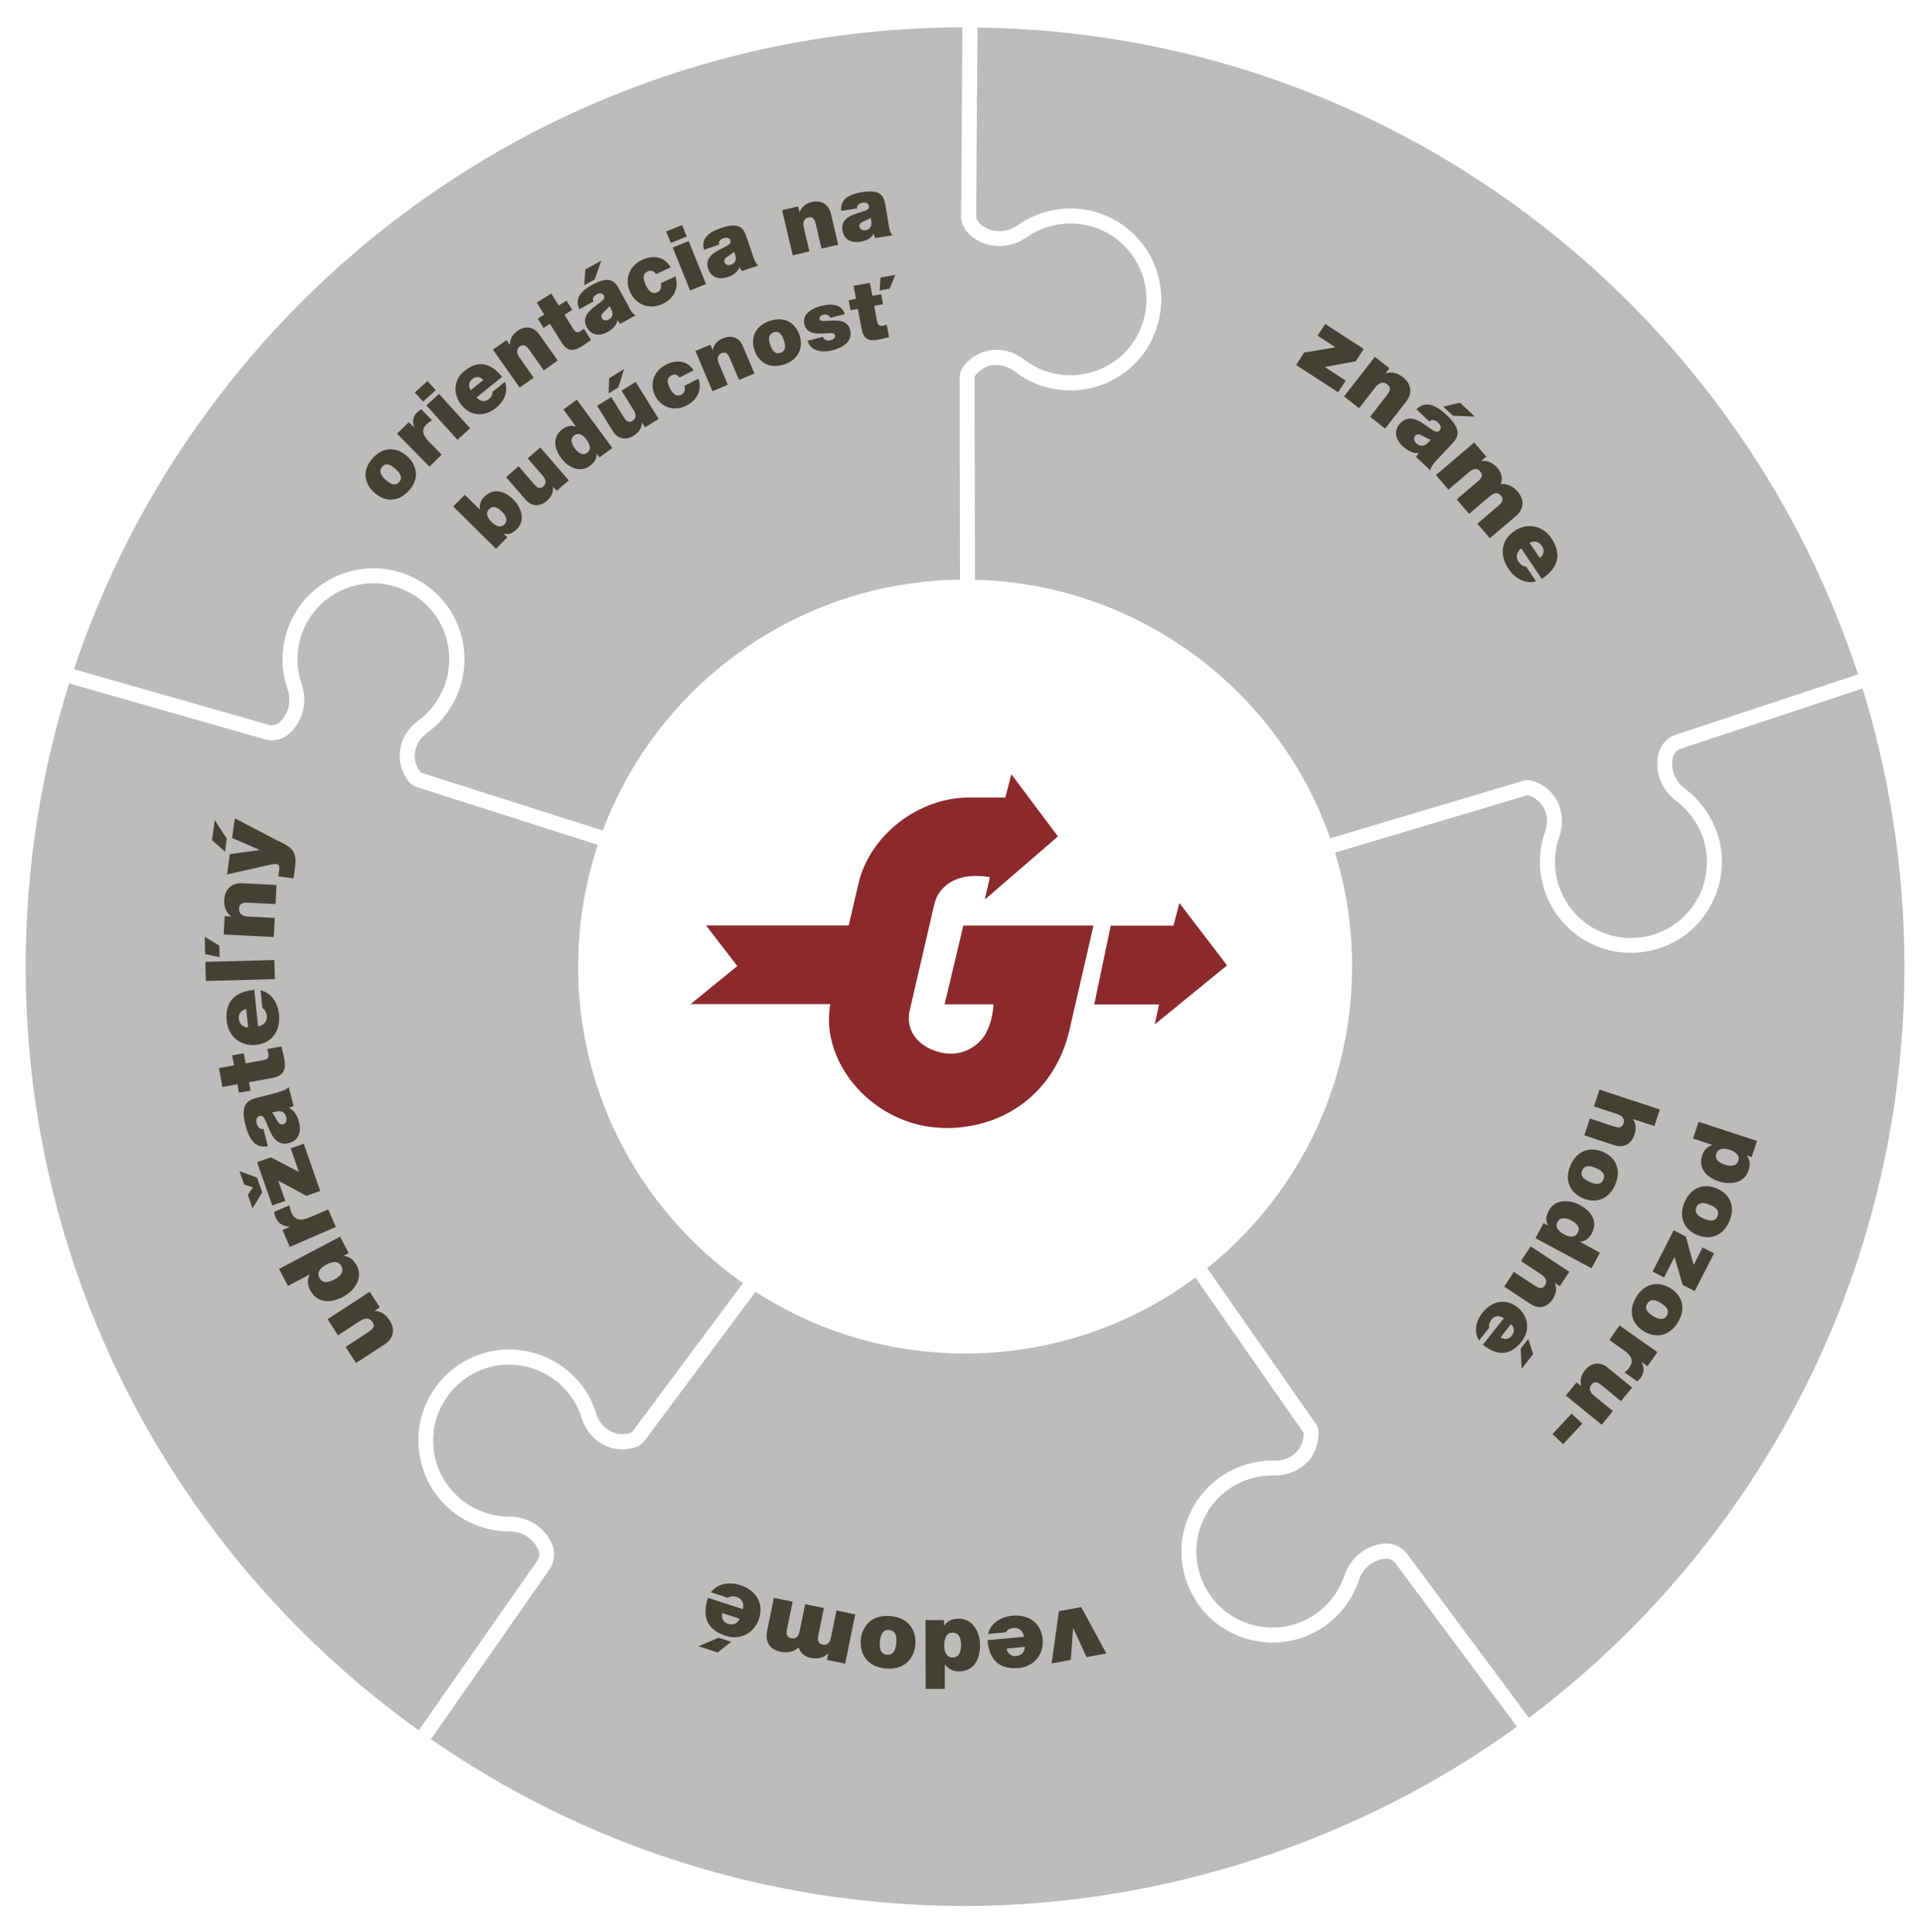 <?xml version="1.0" encoding="UTF-8"?><svg id="Ebene_1" xmlns="http://www.w3.org/2000/svg" width="62.18mm" height="62.47mm" viewBox="0 0 176.26 177.09"><defs><style>.cls-1{fill:#bcbcba;}.cls-1,.cls-2,.cls-3{stroke-width:0px;}.cls-2{fill:#8c292d;fill-rule:evenodd;}.cls-3{fill:#454034;}</style></defs><path class="cls-1" d="M170.74,63.11l-16.71,5.54c-.34.11-.6.4-.68.74-.25,1.09.17,2.22,1.06,2.89,1.97,1.47,3.18,3.64,3.39,6,.21,2.36-.61,4.72-2.25,6.47-1.6,1.71-3.83,2.6-6.08,2.6-1.42,0-2.85-.36-4.13-1.1-3.49-2.02-5.05-6.24-3.71-10.02.37-1.05.11-2.19-.65-2.83-.3-.25-.75-.49-.98-.5-.02,0-.05.02-.09.03l-17.54,5.23c1.02,3.3,1.56,6.81,1.56,10.44,0,11.19-5.18,21.16-13.28,27.66l9.88,14.16c.1.14.22.31.27.54.17.67-.07,1.53-.23,1.94-.59,1.46-2.12,2.39-3.8,2.37-3.39-.09-6.28,2.27-6.97,5.57-.65,3.12.97,6.35,3.86,7.7,1.84.85,3.87.89,5.72.09,1.82-.79,3.22-2.31,3.85-4.19.55-1.65,1.96-2.77,3.61-2.93.84-.08,1.66.29,2.15.96l11.15,15.01c20.9-15.71,34.42-40.71,34.42-68.87,0-8.88-1.35-17.44-3.84-25.5Z"/><path class="cls-1" d="M90.17,20.78c.96.58,2.16.53,3.07-.11,2.01-1.41,4.45-1.89,6.76-1.35,2.31.54,4.3,2.05,5.44,4.16,1.83,3.35,1.09,7.63-1.76,10.18-3.01,2.69-7.5,2.85-10.68.39-.88-.68-2.04-.79-2.89-.27-.33.2-.7.56-.78.77,0,0,0,.03,0,.09l.03,18.51c15.08.38,27.81,10.16,32.57,23.7l17.57-5.24c.11-.04.33-.11.6-.09.68.05,1.43.54,1.77.83,1.2,1.01,1.62,2.76,1.06,4.35-1.12,3.16.18,6.68,3.1,8.37,2.76,1.6,6.34,1.07,8.52-1.25,1.39-1.48,2.06-3.4,1.88-5.4-.17-1.98-1.19-3.79-2.77-4.97-1.4-1.04-2.02-2.73-1.65-4.35.19-.81.8-1.48,1.59-1.74l16.71-5.54C159.14,27.72,127.3,3.01,89.59,2.52l-.11,17.39c0,.26.29.63.69.87Z"/><path class="cls-1" d="M127.91,143.3c-.21-.29-.57-.44-.92-.41-1.11.1-2.06.85-2.41,1.91-.78,2.33-2.46,4.16-4.64,5.1-2.18.94-4.67.9-6.85-.11-3.47-1.61-5.41-5.49-4.63-9.23.83-3.95,4.37-6.77,8.36-6.66,1.12.04,2.11-.58,2.48-1.51.15-.36.23-.87.17-1.08,0,0-.02-.02-.06-.07l-9.84-14.12c-5.9,4.37-13.2,6.96-21.11,6.96-7.08,0-13.68-2.08-19.21-5.66l-10.14,13.62c-.07.09-.2.29-.43.43-.58.37-1.47.42-1.91.39-1.57-.1-2.95-1.24-3.45-2.85-.99-3.2-4.14-5.25-7.49-4.86-3.16.37-5.72,2.93-6.08,6.1-.23,2.02.38,3.96,1.72,5.45,1.32,1.48,3.21,2.33,5.2,2.33h0c1.74,0,3.25.98,3.92,2.5.34.76.25,1.66-.23,2.35l-10.87,15.56c13.91,9.63,30.77,15.29,48.97,15.29s36.38-6.11,50.58-16.44l-11.14-14.99Z"/><path class="cls-1" d="M52.99,88.61c0-3.9.64-7.65,1.8-11.16l-16.49-5.26c-.17-.05-.36-.12-.55-.26-.53-.43-.88-1.25-.99-1.68-.42-1.51.21-3.19,1.57-4.19,2.71-1.98,3.61-5.62,2.16-8.66-1.38-2.87-4.63-4.45-7.74-3.77-1.98.44-3.61,1.65-4.6,3.4-.97,1.73-1.15,3.8-.51,5.67.57,1.65.13,3.39-1.09,4.52-.61.57-1.49.78-2.29.55l-17.92-5.12c-2.59,8.19-3.99,16.91-3.99,25.95,0,28.87,14.22,54.41,36.03,70.03l10.86-15.55c.2-.29.24-.68.1-1-.45-1.02-1.46-1.68-2.57-1.68h0c-2.45,0-4.72-1.02-6.31-2.79-1.58-1.77-2.33-4.15-2.06-6.53.43-3.8,3.5-6.87,7.29-7.31,4.01-.46,7.78,1.98,8.96,5.82.33,1.06,1.22,1.82,2.21,1.88.38.02.89-.06,1.08-.18,0-.01.03-.05.05-.08l10.11-13.58c-9.14-6.42-15.11-17.03-15.11-29.04Z"/><path class="cls-1" d="M104.24,24.14c-.97-1.78-2.59-3.02-4.54-3.47-1.93-.45-3.97-.06-5.59,1.08-1.43,1-3.22,1.07-4.65.21-.65-.4-1.35-1.14-1.36-2.05l.11-17.41C50.29,2.61,18.16,27.23,6.78,61.35l17.86,5.1c.34.1.72,0,.98-.23.82-.76,1.11-1.93.75-2.98-.8-2.32-.58-4.8.58-6.87,1.16-2.07,3.17-3.56,5.5-4.08,3.73-.83,7.64,1.07,9.29,4.52,1.75,3.64.66,8-2.59,10.37-.9.66-1.32,1.74-1.06,2.71.1.38.35.83.52.96,0,0,.02,0,.09.02l16.55,5.27c4.99-13.3,17.74-22.8,32.74-23l-.03-18.5c0-.19.01-.4.1-.62.26-.63.96-1.19,1.34-1.42,1.34-.82,3.13-.68,4.46.35,2.65,2.05,6.4,1.91,8.92-.33,2.38-2.12,2.99-5.69,1.47-8.48Z"/><path class="cls-3" d="M119.53,32.32l2.88-.48-1.64-1.07.7-1.07,3.53,2.29-.73,1.13-2.84.52,1.92,1.25-.7,1.07-3.85-2.5.74-1.14Z"/><path class="cls-3" d="M126.03,32.72l1.33,1.04-.36.46h.01c.54-.15,1.05-.06,1.61.38.65.51.93,1.37.28,2.2l-1.94,2.49-1.38-1.08,1.48-1.9c.33-.42.51-.75.1-1.07-.24-.19-.64-.31-1.1.27l-1.49,1.91-1.38-1.08,2.83-3.62Z"/><path class="cls-3" d="M131.66,42.22c-.24.25-.5.54-.55.9l-1.31-1.22c.06-.13.15-.27.25-.36h-.01c-.57.04-1.04-.24-1.46-.62-.65-.61-.89-1.42-.23-2.12,1-1.07,2.2.15,2.97.63.2.13.43.24.63.03.21-.23.08-.51-.13-.71-.39-.36-.67-.25-.8-.11l-1.19-1.12c.92-.92,1.97-.22,2.76.52,1.6,1.5.97,2.16.36,2.8l-1.29,1.38ZM131.14,40.31c-.23-.07-.44-.19-.66-.31-.35-.2-.56-.27-.77-.04-.15.16-.12.47.11.69.29.27.67.32,1.03-.02l.29-.31ZM133.17,38.1l-.88-.82,1.54-.36,1.35,1.27-2.02-.08Z"/><path class="cls-3" d="M135.13,40.57l1.1,1.29-.47.4h.01c.63-.06,1.12.2,1.53.69.32.38.47.95.26,1.41.08.03.82-.14,1.56.73.76.9.4,1.73-.16,2.21l-2.4,2.04-1.14-1.33,1.89-1.62c.33-.28.6-.57.25-.97-.29-.34-.64-.23-1.01.08l-1.89,1.61-1.14-1.33,1.89-1.61c.33-.28.6-.57.25-.97-.29-.34-.64-.23-1.01.08l-1.89,1.61-1.14-1.34,3.5-2.98Z"/><path class="cls-3" d="M139.44,50.27c-.42.33-.55.78-.24,1.24.16.24.42.43.68.43l.92,1.36c-1.02.26-1.95-.29-2.53-1.15-.82-1.22-.72-2.62.55-3.48,1.11-.75,2.56-.55,3.37.66,1.02,1.51.62,2.74-.87,3.74l-1.88-2.79ZM141.14,51.15c.35-.24.46-.7.21-1.07-.3-.44-.69-.53-1.15-.32l.94,1.39Z"/><path class="cls-3" d="M97.06,147.7l2.04-.37,2.31,4.25-1.82.33-1.21-2.63h-.02s-.21,2.89-.21,2.89l-1.76.32.67-4.8Z"/><path class="cls-3" d="M93.86,150.05c-.09-.52-.42-.86-.97-.81-.28.03-.58.16-.7.4l-1.63.15c.26-1.02,1.19-1.57,2.22-1.67,1.46-.14,2.65.62,2.79,2.15.12,1.33-.73,2.51-2.19,2.64-1.82.17-2.7-.76-2.87-2.55l3.35-.31ZM92.27,151.12c.04.42.39.74.84.7.53-.05.79-.35.83-.85l-1.67.16Z"/><path class="cls-3" d="M84.84,148.52h1.69s0,.5,0,.5h.02c.21-.28.49-.62,1.34-.63,1.3,0,1.94,1.27,1.94,2.43,0,1.09-.41,2.4-1.95,2.4-.53,0-.98-.23-1.26-.62h-.02s0,2.23,0,2.23h-1.75s-.02-6.32-.02-6.32ZM87.32,151.95c.63,0,.77-.6.77-1.14,0-.54-.15-1.14-.77-1.14-.63,0-.77.61-.77,1.15,0,.54.15,1.13.77,1.13Z"/><path class="cls-3" d="M81.61,148.15c1.72.15,2.4,1.36,2.29,2.63-.11,1.26-.99,2.33-2.71,2.18-1.72-.15-2.4-1.36-2.29-2.62.11-1.27.99-2.34,2.71-2.19ZM81.3,151.69c.67.06.81-.58.85-1.06.04-.49.02-1.14-.65-1.2-.67-.06-.81.59-.85,1.07-.04.49-.02,1.14.65,1.19Z"/><path class="cls-3" d="M77.46,152.51l-1.66-.34.12-.6h-.02c-.45.45-1,.53-1.62.41-.49-.1-.96-.46-1.07-.95-.08.03-.56.62-1.68.39-1.15-.24-1.38-1.12-1.23-1.85l.63-3.09,1.72.35-.5,2.44c-.09.42-.12.82.4.92.44.09.65-.21.75-.69l.5-2.44,1.72.35-.5,2.44c-.09.43-.12.82.4.92.44.09.65-.21.75-.69l.5-2.44,1.72.35-.92,4.51Z"/><path class="cls-3" d="M65.87,150.14l1.15.37-1.24.98-1.76-.57,1.86-.79ZM68.09,147.53c.12-.52-.04-.96-.57-1.13-.27-.09-.6-.08-.8.08l-1.56-.51c.64-.83,1.71-.97,2.7-.65,1.4.46,2.18,1.62,1.71,3.08-.41,1.27-1.67,2.01-3.06,1.56-1.74-.57-2.17-1.77-1.62-3.48l3.2,1.04ZM66.21,147.88c-.13.4.06.83.49.97.51.17.87,0,1.1-.45l-1.59-.52Z"/><path class="cls-3" d="M33.89,118.43l.92,1.42-.49.32h0c.57.04,1.02.29,1.4.89.45.69.44,1.6-.45,2.17l-2.64,1.72-.96-1.47,2.02-1.32c.45-.29.73-.54.44-.97-.17-.26-.51-.5-1.12-.1l-2.03,1.32-.96-1.47,3.85-2.51Z"/><path class="cls-3" d="M31.17,113.37l.79,1.5-.45.24v.02c.36.06.79.15,1.19.9.61,1.15-.23,2.31-1.25,2.85-.96.51-2.31.75-3.03-.62-.25-.47-.26-.98-.04-1.4v-.02s-1.99,1.04-1.99,1.04l-.82-1.55,5.6-2.96ZM29.28,117.15c.29.56.89.4,1.36.15s.95-.66.65-1.22-.89-.4-1.37-.15c-.48.25-.94.66-.64,1.21Z"/><path class="cls-3" d="M26.56,114.31l-.67-1.55.67-.29v-.02c-.63-.04-1.05-.26-1.3-.85-.07-.16-.11-.32-.14-.5l1.42-.61c.01.19.03.35.17.68.28.64.79.82,1.7.42l1.67-.72.7,1.61-4.22,1.83Z"/><path class="cls-3" d="M23.55,107.95l.48,1.37-.89,1.45-.43-1.23.47-.69-.8-.25-.43-1.23,1.6.58ZM28.07,109.62l-2.57-1.38.65,1.85-1.2.42-1.39-3.97,1.27-.44,2.56,1.33-.75-2.16,1.2-.42,1.51,4.33-1.28.45Z"/><path class="cls-3" d="M25.52,100.11c.33-.09.71-.19.94-.46l.45,1.73c-.12.08-.27.14-.41.17v.02c.51.26.76.75.91,1.3.22.86,0,1.68-.94,1.92-1.42.37-1.77-1.31-2.17-2.12-.1-.22-.23-.44-.51-.36-.3.08-.34.39-.27.66.13.52.43.57.62.52l.41,1.58c-1.27.28-1.78-.87-2.05-1.91-.55-2.13.34-2.34,1.2-2.56l1.83-.47ZM24.94,102c.16.18.27.4.39.61.19.35.33.53.63.45.21-.05.35-.33.28-.64-.1-.39-.4-.63-.88-.53l-.41.1Z"/><path class="cls-3" d="M21.45,97.67l-.17-.92,1.06-.19.17.92,1.58-.28c.42-.08.58-.2.5-.64-.02-.13-.06-.26-.1-.39l1.31-.24c.06.35.18.72.25,1.1.13.73.17,1.56-1.07,1.79l-2.16.39.14.77-1.06.19-.14-.77-1.38.25-.31-1.73,1.38-.25Z"/><path class="cls-3" d="M23.65,94.09c.52-.1.85-.43.8-.98-.03-.28-.17-.58-.4-.7l-.17-1.63c1.02.25,1.58,1.17,1.69,2.2.15,1.46-.59,2.65-2.12,2.81-1.33.14-2.51-.71-2.67-2.16-.19-1.81.73-2.7,2.52-2.89l.35,3.35ZM22.57,92.52c-.42.04-.73.4-.69.85.06.53.36.79.86.82l-.17-1.66Z"/><path class="cls-3" d="M20.1,86.68l.03,1.07-1.33-.29-.04-1.58,1.34.81ZM18.87,89.93l-.05-1.75,6.32-.17.05,1.75-6.32.17Z"/><path class="cls-3" d="M20.5,85.68l.09-1.69.58.03v-.02c-.44-.35-.66-.82-.62-1.53.04-.82.58-1.55,1.64-1.5l3.15.16-.09,1.75-2.41-.12c-.53-.03-.91.02-.93.53-.02.31.11.71.85.74l2.42.12-.09,1.75-4.59-.23Z"/><path class="cls-3" d="M20.78,76.87l-.16,1.2-1.19-1.05.25-1.83,1.1,1.69ZM25.51,77.09c.39.2.88.42,1.19.74.5.54.41,1.23.31,1.91l-.11.79-1.39-.19.05-.4.04-.28c.01-.1,0-.19-.01-.25-.05-.12-.12-.19-.32-.21-.21-.03-1.99.41-2.26.47l-2.2.49.25-1.86,2.72-.37v-.02s-2.51-1.09-2.51-1.09l.25-1.8,4,2.09Z"/><path class="cls-3" d="M161.05,104.59l-.49,1.49-.44-.15v.02c.18.27.4.61.15,1.36-.37,1.15-1.67,1.33-2.7,1-.96-.31-1.98-1.05-1.54-2.41.15-.47.48-.8.91-.93v-.02s-1.75-.57-1.75-.57l.5-1.54,5.35,1.75ZM157.32,105.77c-.18.55.3.85.78,1s1.04.2,1.23-.35c.18-.55-.31-.85-.78-1.01-.48-.15-1.04-.2-1.22.35Z"/><path class="cls-3" d="M154.41,110.22c.61-1.47,1.87-1.73,2.95-1.27,1.08.45,1.78,1.52,1.16,2.99s-1.87,1.73-2.95,1.28c-1.09-.45-1.78-1.53-1.17-3ZM157.43,111.49c.24-.57-.28-.87-.7-1.04-.42-.17-1-.34-1.24.23s.29.88.71,1.05c.42.17,1,.34,1.23-.24Z"/><path class="cls-3" d="M154.53,113.37l.71,2.6.82-1.61,1.05.54-1.77,3.46-1.11-.57-.74-2.56-.96,1.88-1.05-.54,1.93-3.78,1.12.57Z"/><path class="cls-3" d="M149.98,118.9c.83-1.36,2.11-1.43,3.12-.81,1,.61,1.53,1.78.69,3.14-.83,1.36-2.11,1.43-3.11.82-1.01-.61-1.53-1.78-.7-3.14ZM152.78,120.61c.32-.53-.15-.91-.53-1.14-.38-.24-.94-.49-1.26.04-.33.53.15.91.54,1.14.38.23.93.48,1.26-.05Z"/><path class="cls-3" d="M151.91,123.97l-.9,1.27-.56-.39h0c.27.52.29.96-.05,1.44-.09.13-.2.24-.33.35l-1.17-.83c.14-.1.27-.19.46-.46.37-.53.27-1.01-.48-1.54l-1.37-.97.94-1.33,3.47,2.45Z"/><path class="cls-3" d="M143.52,127.94l.99-1.21.42.34h.01c-.14-.52-.04-.99.37-1.49.48-.59,1.28-.83,2.03-.22l2.26,1.84-1.02,1.25-1.72-1.41c-.38-.31-.68-.49-.98-.12-.18.22-.3.59.22,1.02l1.74,1.42-1.03,1.25-3.29-2.68Z"/><path class="cls-3" d="M145.03,130.51l-1.75,1.88-.98-.92,1.75-1.88.98.92Z"/><path class="cls-3" d="M37.46,44.99c-1.04,1.15-2.29.96-3.16.17-.87-.78-1.18-2.01-.14-3.16,1.04-1.15,2.29-.96,3.16-.17.87.79,1.19,2.02.15,3.16ZM35.03,42.79c-.41.45,0,.9.32,1.2.33.3.83.65,1.23.21.4-.45,0-.91-.33-1.21-.33-.3-.83-.65-1.23-.2Z"/><path class="cls-3" d="M36.39,39.76l1.08-1.06.48.48h.01c-.18-.56-.13-.98.28-1.38.11-.11.23-.19.37-.28l1,1.02c-.15.07-.29.14-.52.36-.45.44-.42.93.22,1.58l1.17,1.2-1.12,1.1-2.98-3.03Z"/><path class="cls-3" d="M39.94,35.77l-1.16,1.05-.76-.84,1.16-1.05.76.84ZM39.08,37.17l1.16-1.06,2.85,3.15-1.16,1.06-2.85-3.15Z"/><path class="cls-3" d="M43.68,36.45c.34.35.76.45,1.14.13.2-.16.35-.41.32-.65l1.14-.93c.33.91-.08,1.79-.8,2.38-1.02.83-2.3.84-3.19-.26-.78-.96-.75-2.28.27-3.11,1.27-1.03,2.41-.75,3.46.53l-2.34,1.9ZM44.31,34.84c-.25-.3-.67-.37-.99-.12-.37.3-.41.66-.18,1.06l1.16-.95Z"/><path class="cls-3" d="M45.18,32.05l1.24-.87.31.44h.01c0-.53.2-.95.72-1.31.6-.43,1.42-.43,1.98.36l1.68,2.38-1.28.91-1.28-1.82c-.28-.4-.53-.65-.9-.39-.23.16-.43.48-.04,1.03l1.29,1.84-1.28.91-2.45-3.48Z"/><path class="cls-3" d="M51.21,28.01l.71-.45.53.85-.71.45.78,1.26c.21.33.37.44.71.22.1-.06.2-.13.29-.21l.65,1.04c-.27.17-.54.39-.83.57-.57.35-1.25.65-1.86-.33l-1.07-1.72-.59.37-.53-.85.59-.37-.68-1.1,1.33-.83.68,1.1Z"/><path class="cls-3" d="M57.64,28.17c.15.28.33.59.62.74l-1.41.77c-.09-.09-.19-.22-.24-.33h-.01c-.11.52-.47.84-.92,1.09-.7.38-1.46.35-1.89-.43-.65-1.19.73-1.86,1.35-2.39.17-.14.33-.3.2-.54-.14-.25-.42-.22-.64-.1-.42.23-.39.5-.31.66l-1.28.7c-.54-1.08.34-1.77,1.19-2.24,1.73-.94,2.12-.2,2.51.52l.84,1.53ZM54.5,25.63l-.95.52.1-1.45,1.46-.8-.61,1.73ZM55.86,28.05c-.12.18-.28.32-.44.48-.26.25-.38.41-.25.66.1.17.37.25.62.11.31-.17.46-.49.26-.9l-.19-.35Z"/><path class="cls-3" d="M60.12,25.13c-.09-.16-.2-.25-.33-.29-.13-.04-.27-.03-.42.04-.55.25-.4.78-.18,1.25.22.47.52.91,1.07.66.31-.14.41-.5.29-.82l1.36-.63c.35,1.11-.18,2.07-1.19,2.53-1.12.52-2.4.14-2.96-1.08-.57-1.22-.04-2.44,1.08-2.96.99-.46,2.04-.35,2.63.68l-1.35.63Z"/><path class="cls-3" d="M62.95,21.68l-1.46.59-.43-1.05,1.46-.59.43,1.06ZM61.66,22.69l1.46-.59,1.59,3.94-1.46.59-1.59-3.94Z"/><path class="cls-3" d="M69.03,23.5c.1.3.22.64.48.84l-1.52.51c-.08-.1-.15-.24-.18-.36h-.02c-.2.49-.61.75-1.09.91-.75.25-1.5.09-1.79-.75-.43-1.28,1.04-1.71,1.74-2.12.19-.11.37-.24.29-.49-.09-.27-.37-.29-.61-.21-.45.15-.48.43-.42.6l-1.38.47c-.35-1.15.65-1.69,1.56-2,1.86-.63,2.12.17,2.38.95l.56,1.65ZM67.29,23.07c-.15.15-.34.27-.52.39-.3.2-.45.33-.36.6.06.19.32.31.59.21.34-.11.53-.41.41-.84l-.12-.37Z"/><path class="cls-3" d="M71.68,19.27l1.48-.35.12.53h.01c.19-.49.54-.8,1.16-.94.72-.17,1.48.13,1.71,1.08l.67,2.84-1.53.36-.51-2.17c-.11-.48-.25-.8-.69-.69-.27.06-.58.28-.42.94l.51,2.18-1.53.36-.97-4.13Z"/><path class="cls-3" d="M81.46,20.66c.05.32.12.67.34.91l-1.58.26c-.06-.11-.11-.26-.12-.39h-.02c-.27.45-.72.64-1.22.72-.78.13-1.5-.15-1.64-1.03-.22-1.33,1.3-1.52,2.06-1.81.21-.07.41-.18.36-.44-.05-.28-.32-.34-.57-.3-.47.08-.54.35-.51.52l-1.44.24c-.16-1.19.91-1.56,1.86-1.72,1.94-.32,2.06.51,2.2,1.32l.28,1.72ZM79.81,19.96c-.17.13-.38.21-.58.3-.33.14-.5.26-.45.54.03.19.27.35.55.31.35-.06.59-.31.54-.76l-.06-.39Z"/><path class="cls-3" d="M41.53,46.44l1.07-1.08,1.38,1.36h.01c-.07-.42.06-.84.39-1.17.94-.95,2-.42,2.68.25.72.71,1.12,1.88.33,2.69-.52.53-.9.49-1.21.45h0s.31.32.31.32l-1.03,1.05-3.91-3.87ZM44.82,46.68c-.38.39-.1.84.23,1.17.33.33.79.61,1.18.22.38-.39.1-.84-.24-1.18-.33-.33-.79-.61-1.17-.22Z"/><path class="cls-3" d="M52.13,44.04l-1.11.96-.33-.38h-.01c.05.5-.12.92-.59,1.32-.54.47-1.32.56-1.92-.13l-1.79-2.07,1.15-1,1.37,1.59c.3.35.55.56.89.27.2-.18.37-.5-.04-.98l-1.38-1.6,1.15-1,2.61,3.02Z"/><path class="cls-3" d="M56.14,41.06l-1.19.87-.26-.35h-.01c0,.32-.03.7-.63,1.14-.91.67-2.01.1-2.61-.71-.56-.77-.94-1.89.14-2.69.37-.27.81-.35,1.2-.21h.01s-1.15-1.57-1.15-1.57l1.23-.9,3.26,4.44ZM52.64,39.91c-.44.32-.23.81.04,1.19.28.38.69.73,1.13.41.44-.32.23-.82-.05-1.2-.28-.38-.68-.72-1.12-.4Z"/><path class="cls-3" d="M60.37,38.41l-1.25.77-.27-.43h-.01c-.03.5-.26.89-.79,1.21-.61.38-1.4.35-1.88-.43l-1.44-2.33,1.3-.8,1.1,1.78c.24.39.45.64.84.4.23-.14.45-.43.11-.97l-1.11-1.8,1.3-.8,2.1,3.4ZM56.68,35.51l-.89.55.04-1.38,1.37-.85-.52,1.67Z"/><path class="cls-3" d="M62.27,34.61c-.09-.14-.2-.23-.32-.26-.13-.03-.26-.01-.4.06-.52.27-.36.76-.14,1.19.23.44.53.84,1.05.57.29-.15.38-.5.26-.79l1.29-.67c.37,1.03-.11,1.96-1.07,2.46-1.07.55-2.3.25-2.88-.87-.58-1.12-.11-2.31.96-2.86.94-.48,1.95-.43,2.55.51l-1.29.66Z"/><path class="cls-3" d="M63.75,32.17l1.36-.57.2.47h.02c.11-.49.39-.83.96-1.07.66-.28,1.44-.13,1.79.71l1.07,2.53-1.41.59-.82-1.93c-.18-.42-.36-.7-.77-.53-.25.1-.51.36-.26.95l.82,1.95-1.41.59-1.56-3.69Z"/><path class="cls-3" d="M71.89,33.4c-1.42.48-2.38-.25-2.74-1.3-.35-1.04-.02-2.2,1.4-2.68,1.42-.48,2.38.25,2.73,1.3.35,1.05.02,2.21-1.4,2.69ZM70.91,30.47c-.56.19-.44.74-.31,1.14.13.4.38.92.94.73.56-.19.44-.75.31-1.15-.13-.4-.38-.91-.93-.73Z"/><path class="cls-3" d="M76.1,29.13c-.04-.12-.13-.2-.25-.25-.11-.05-.23-.06-.36-.03-.21.05-.43.17-.37.41.03.11.13.14.22.16.26.04.84-.06,1.38-.03.54.03,1.04.21,1.2.85.27,1.08-.68,1.63-1.62,1.87-.91.23-2,.12-2.28-.87l1.41-.36c.04.12.13.23.27.3.1.05.25.06.42.01.19-.05.48-.2.42-.43-.06-.22-.2-.26-.92-.2-1.17.1-1.72-.15-1.89-.81-.25-.98.74-1.5,1.51-1.7.84-.21,1.9-.24,2.19.75l-1.34.34Z"/><path class="cls-3" d="M79.96,27.12l.8-.15.17.92-.8.15.25,1.37c.07.36.17.51.56.44.11-.02.22-.05.34-.08l.21,1.14c-.3.06-.63.16-.95.22-.64.12-1.36.15-1.56-.93l-.35-1.88-.67.12-.17-.92.67-.12-.22-1.2,1.5-.27.22,1.2ZM81.55,26.46l-.92.17.07-1.18,1.36-.25-.51,1.26Z"/><path class="cls-2" d="M86.3,103.41c5.82.17,10.43-3.36,11.73-9l2.2-9.56h-11.93l-1.72,7.22h4.48l-.02.32c-.09.87-.36,2.08-1.09,2.93-.72.79-1.65,1.24-2.63,1.27-.07,0-.14,0-.21,0-.33,0-.67-.05-1-.13l-.06-.02c-1.47-.37-2.89-1.55-2.74-3.32,0-.14.03-.28.06-.43l2.25-9.72c.17-.8.62-1.48,1.3-1.96.87-.61,2.04-.83,3.49-.65l.31.04h0s0,.01,0,.01l-.06.31-.39,1.74.21-.18,6.49-5.6-4.27-5.7-.55,2.13h-3.16c-4.74-.07-9.27,3.42-10.31,7.91l-.89,3.82h-13.08l2.87,3.72-4.28,3.49h12.22s.59,0,.59,0l-.07.33c0,.06,0,.14-.02.29-.02.3-.06.75-.04,1.09.24,5.06,4.96,9.47,10.31,9.63Z"/><polygon class="cls-2" points="108.1 82.78 107.56 84.86 101.81 84.86 100.3 92.08 106.24 92.08 105.84 93.91 112.47 88.5 108.1 82.78"/><path class="cls-3" d="M152.15,101.69l-.51,1.54-1.95-.64v.02c.22.36.33.78.12,1.44-.24.72-.9,1.24-1.82.94l-2.77-.91.51-1.54,2.12.7c.47.15.81.21.96-.24.09-.27.07-.66-.58-.87l-2.13-.7.51-1.54,5.56,1.83Z"/><path class="cls-3" d="M143.95,106.84c.63-1.47,1.89-1.71,2.97-1.25,1.08.46,1.76,1.54,1.13,3.01-.63,1.47-1.89,1.71-2.96,1.25-1.08-.47-1.77-1.54-1.14-3.01ZM146.97,108.13c.25-.57-.28-.88-.69-1.05-.41-.18-1-.35-1.25.22-.25.57.28.88.7,1.06.41.18.99.35,1.24-.23Z"/><path class="cls-3" d="M140.74,113.51l.74-1.38.41.22h0c-.14-.31-.29-.69.08-1.38.57-1.06,1.88-1.01,2.83-.51.89.48,1.76,1.38,1.09,2.64-.23.43-.62.7-1.06.75h0s1.82.99,1.82.99l-.77,1.43-5.15-2.77ZM144.62,113.01c.28-.51-.15-.89-.59-1.12s-.99-.38-1.27.13c-.27.51.15.89.59,1.13s.99.38,1.26-.13Z"/><path class="cls-3" d="M143.83,116.61l-.86,1.3-.45-.3h0c.19.5.14.98-.22,1.52-.42.64-1.19.96-2,.42l-2.43-1.6.89-1.35,1.86,1.22c.41.27.73.41.99.01.16-.24.24-.62-.33-.99l-1.87-1.23.89-1.35,3.54,2.33Z"/><path class="cls-3" d="M137.86,120.85c-.41-.27-.84-.27-1.16.13-.16.21-.26.49-.19.72l-.94,1.19c-.51-.83-.29-1.8.31-2.55.85-1.06,2.11-1.37,3.22-.49.97.77,1.2,2.09.36,3.15-1.05,1.32-2.23,1.31-3.54.28l1.93-2.44ZM137.55,122.59c.31.24.74.21,1-.11.3-.39.28-.75-.04-1.1l-.96,1.21ZM139.39,123.62l.69-.87.45,1.39-1.06,1.34-.08-1.86Z"/></svg>
